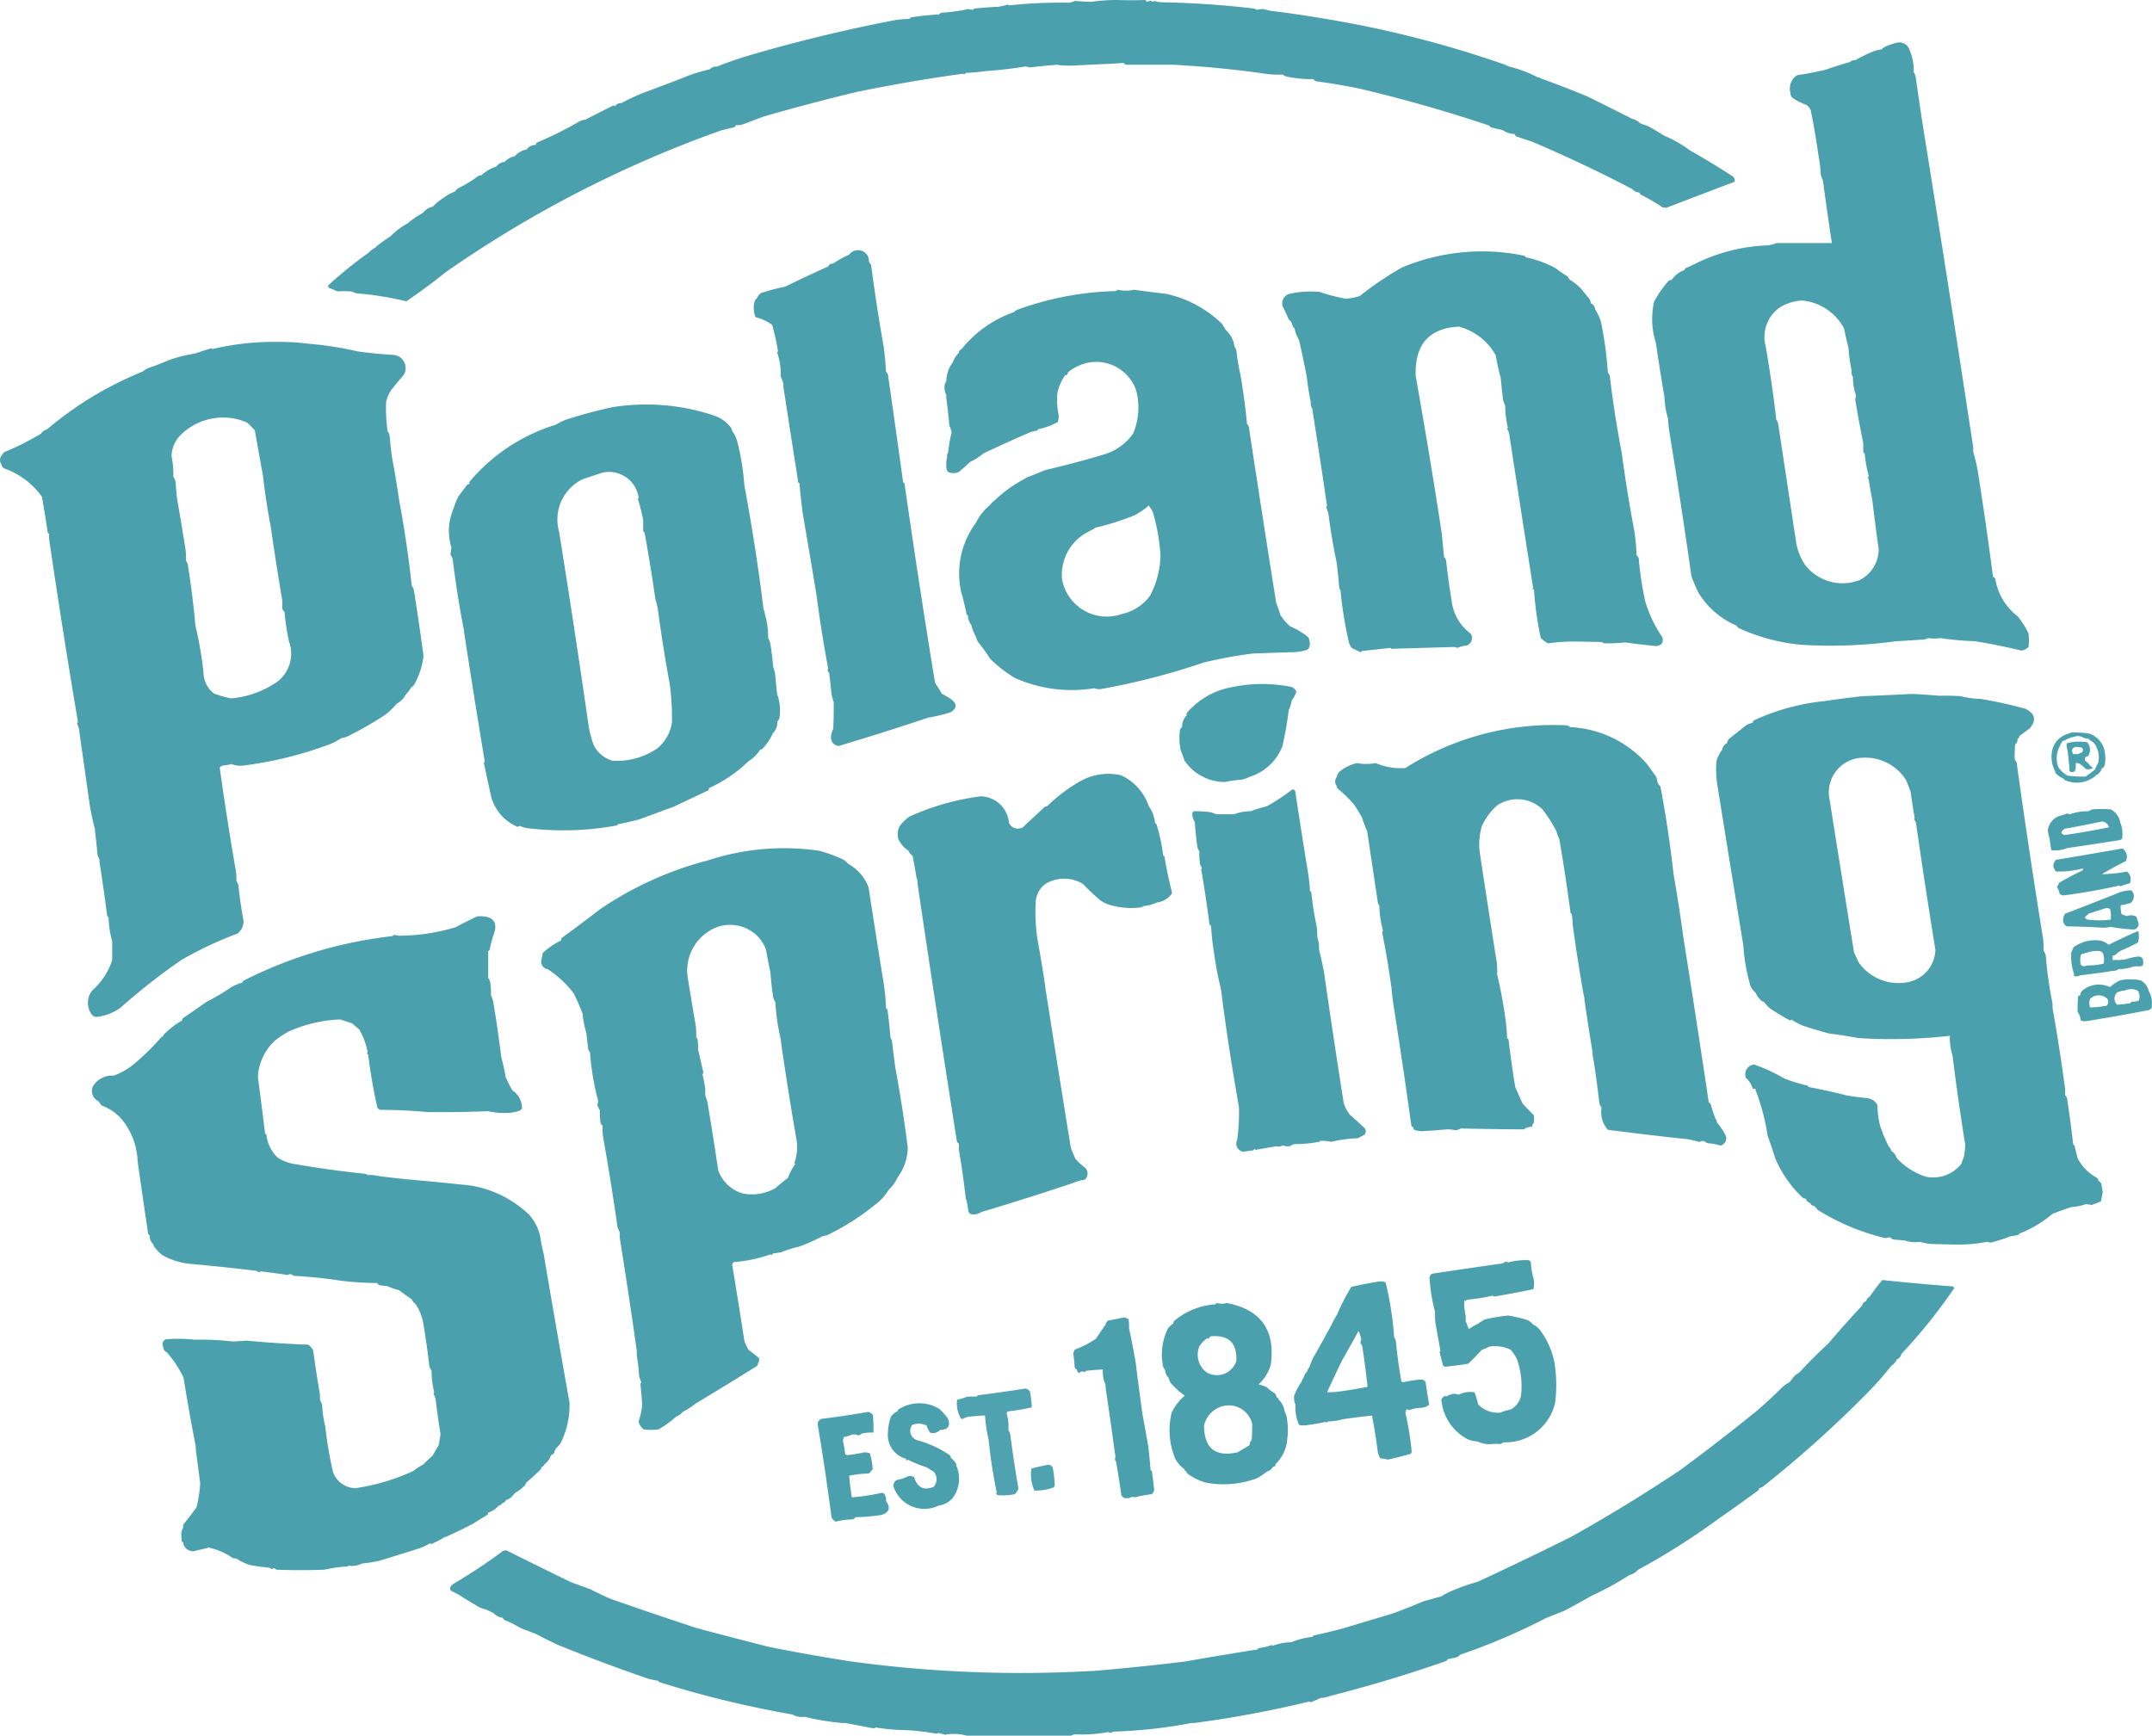 <svg id="Group_138" data-name="Group 138" xmlns="http://www.w3.org/2000/svg" xmlns:xlink="http://www.w3.org/1999/xlink" width="139.51" height="112.544" viewBox="0 0 139.51 112.544">
  <defs>
    <clipPath id="clip-path">
      <rect id="Rectangle_199" data-name="Rectangle 199" width="139.51" height="112.544" fill="#4ba0ad"/>
    </clipPath>
    <clipPath id="clip-path-3">
      <rect id="Rectangle_196" data-name="Rectangle 196" width="1.544" height="1.67" fill="#4ba0ad"/>
    </clipPath>
    <clipPath id="clip-path-4">
      <rect id="Rectangle_197" data-name="Rectangle 197" width="4.86" height="6.931" fill="#4ba0ad"/>
    </clipPath>
  </defs>
  <g id="Group_137" data-name="Group 137" clip-path="url(#clip-path)">
    <g id="Group_136" data-name="Group 136">
      <g id="Group_135" data-name="Group 135" clip-path="url(#clip-path)">
        <path id="Path_83" data-name="Path 83" d="M455.577,11.406q-1.349-.878-2.742-1.663A7.308,7.308,0,0,0,451.2,8.81q-.524-.332-1.079-.642-.257-.081-.5-.175A1.165,1.165,0,0,0,449.1,7.7q-1.425-.723-2.859-1.429-1.532-.638-3.092-1.2a.167.167,0,0,0-.175-.058,7.693,7.693,0,0,0-1.867-.7,2.522,2.522,0,0,0-.408-.175,69.863,69.863,0,0,0-11.844-2.976Q427.268.895,425.647.7q-.239-.062-.5-.117a1.983,1.983,0,0,0-.379.058L424.6.554Q421.588.2,418.529.146a2.239,2.239,0,0,1-.408-.088q-.074.1-.175,0a1.046,1.046,0,0,0-.321.058A.261.261,0,0,0,417.537,0q-.889.032-1.809,0a11.948,11.948,0,0,0-1.692.117q-.515-.008-1.021-.058-.188.064-.379.117A31.34,31.34,0,0,0,408.7.35L408.64.292a4.271,4.271,0,0,1-.613.146q-.789.034-1.575.117l-.088.088-.292-.058a10.617,10.617,0,0,1-1.663.233.277.277,0,0,0-.233.117,17.268,17.268,0,0,0-1.721.175.229.229,0,0,0-.2.117,7,7,0,0,0-.992.088q-4.764.917-9.393,2.275-1.076.319-2.1.729a.585.585,0,0,0-.467.175,11.1,11.1,0,0,0-1.371.408q-1.41.557-2.83,1.079a13.475,13.475,0,0,0-1.517.7.435.435,0,0,0-.408.2.131.131,0,0,1-.088-.058q-.933.46-1.838.933a1.176,1.176,0,0,0-.35.088,23.48,23.48,0,0,1-2.8,1.4.167.167,0,0,0-.058.146.877.877,0,0,0-.467.146.411.411,0,0,0-.117.146,1.443,1.443,0,0,0-.817.467h-.058a1.234,1.234,0,0,0-.583.35.722.722,0,0,0-.525.292,2.9,2.9,0,0,0-.992.583.288.288,0,0,0-.175.029,7.868,7.868,0,0,1-1.342.817.857.857,0,0,0-.175.2,2.456,2.456,0,0,0-.7.379,4.131,4.131,0,0,0-.758.613h-.058a1.225,1.225,0,0,0-.583.408,3.436,3.436,0,0,0-.642.408,1.256,1.256,0,0,0-.292.233,4.96,4.96,0,0,0-1.167.875,7.786,7.786,0,0,0-.817.583.175.175,0,0,0-.117.117,1.554,1.554,0,0,0-.467.35,26.793,26.793,0,0,0-2.6,2.1.117.117,0,0,0,.029.175c.188.074.372.151.554.233a6.777,6.777,0,0,1,.9,0,2.157,2.157,0,0,1,.263.117,21.4,21.4,0,0,1,3.3.525q1.324-.9,2.567-1.9A75.193,75.193,0,0,1,388.6,8.985q.75-.286,1.517-.554l.758-.175a.154.154,0,0,0,.117-.146,1.453,1.453,0,0,0,.408-.029q.706-.262,1.4-.525,2.988-.861,5.951-1.575,3.487-.728,6.972-1.2c.076.046.145.026.2-.058a11.225,11.225,0,0,0,1.284-.117q1.254-.083,2.538-.292a.8.8,0,0,1,.292.058q.874-.1,1.75-.175a5.5,5.5,0,0,0,.992.058l2.421-.117q.464-.024.934-.058a.563.563,0,0,0,.146.117q1.522,0,3.063,0,3.172.171,6.184.613a7.5,7.5,0,0,0,.934.029.617.617,0,0,0,.35.146,7.862,7.862,0,0,0,1.634.146.29.29,0,0,0,.233.146q1.382.188,2.742.467,4.293,1.014,8.4,2.392l.117.117q.375.1.758.175a1.428,1.428,0,0,0,.817.263.166.166,0,0,0,.058.146l1.05.35q3.312,1.408,6.476,3.063a.679.679,0,0,0,.467.233.412.412,0,0,0,.117.146,12.542,12.542,0,0,1,1.4.817l.233.029q2.237-.859,4.434-1.692a.335.335,0,0,0-.175-.379m-1.75-.95h0l0,0,0,0m-.118-.021.029.007-.029-.007m.03.008.032,0-.032,0m-.107-.058.015.015-.015-.015m.023.021.02.013-.02-.013m.025.017.024.011-.024-.011m.091.023h0m.456.232.474.262-.474-.262m-.421-.233h0l-.214-.118.214.118m-.186-.074-.01-.013.01.013" transform="translate(-343.294)" fill="#4ba0ad" fill-rule="evenodd"/>
        <path id="Path_84" data-name="Path 84" d="M1860.239,85.5a5.563,5.563,0,0,0-.7-1.109,3.815,3.815,0,0,1-1.459-2.45.414.414,0,0,0-.146-.117q-.437-3.363-.963-6.709a11.145,11.145,0,0,0-.321-1.4v-.292q-1.56-10.291-3.209-20.508-.261-1.684-.5-3.355a1.119,1.119,0,0,0-.146-.467,3.4,3.4,0,0,0-.35-1.6.7.7,0,0,0-.759-.292,5.721,5.721,0,0,0-.7.233,1.7,1.7,0,0,0-.292.2,3.071,3.071,0,0,0-.408.088,8.208,8.208,0,0,0-1.284.613.415.415,0,0,0-.35.117q-.794.221-1.575.5-.824.189-1.634.321a.513.513,0,0,0-.292.088,1.028,1.028,0,0,0-.35,1.079.512.512,0,0,0,.088.292,3.463,3.463,0,0,0,.963.5,1.09,1.09,0,0,1,.262.321q.3,1.458.5,2.917a8.733,8.733,0,0,1,.146,1.167,1.119,1.119,0,0,0,.146.467q.272,2.038.583,4.084-1.809,0-3.588,0a3.619,3.619,0,0,1-.5.146,11.494,11.494,0,0,0-4.784,1.2,5.45,5.45,0,0,1-.583.263.41.41,0,0,0-.117.146,1.676,1.676,0,0,0-.817.642.256.256,0,0,0-.2.058,7,7,0,0,0-.933,1.342,5.06,5.06,0,0,0,.116,2.684q.252,1.767.554,3.5a5.257,5.257,0,0,0,.233,1.4q.013.352.058.7.791,4.827,1.458,9.539.2.518.438,1.021a5.33,5.33,0,0,0,2.48,2.159.405.405,0,0,0,.233.2,12.343,12.343,0,0,0,4.026,1.05,31.252,31.252,0,0,0,6.068-.233q.934-.052,1.867-.117a1.67,1.67,0,0,0,.233-.087,3,3,0,0,0,.788,0,19.457,19.457,0,0,0,2.246.2q1.508.244,3.034.613a.959.959,0,0,0,.438-.233,3.282,3.282,0,0,0,0-.875m-10.618-11.669a8.093,8.093,0,0,0,.262,1.459.19.19,0,0,0,0,.233q.1.686.234,1.342.183,1.581.408,3.151a2.249,2.249,0,0,1-1.225,2.013,3.072,3.072,0,0,1-3.53-.963,3.708,3.708,0,0,1-.583-1.4l-1.167-7.7a.617.617,0,0,0-.146-.35V71.5q-.276-2.307-.671-4.609a2.332,2.332,0,0,1,1.021-2.6,3.227,3.227,0,0,1,1.313-.379,3.425,3.425,0,0,1,2.742,1.809q.131.64.292,1.284a10.561,10.561,0,0,0,.2,1.459.521.521,0,0,0,.088.408,3.282,3.282,0,0,0,.2,1.2.849.849,0,0,1-.058.233q.235,1.436.525,2.859v.583Z" transform="translate(-1728.732 -44.428)" fill="#4ba0ad" fill-rule="evenodd"/>
        <path id="Path_85" data-name="Path 85" d="M1449.519,304.415a8.215,8.215,0,0,1-1.108-2.334A21.926,21.926,0,0,1,1448,299.4a.365.365,0,0,0-.146-.292,14.472,14.472,0,0,0-.146-1.575q-.479-2.525-.817-5.076-.466-2.41-.758-4.842a.468.468,0,0,0-.146-.35V287.2a24.3,24.3,0,0,0-.438-3.209,3.039,3.039,0,0,0-.379-.817.5.5,0,0,0-.292-.408.467.467,0,0,0-.117-.321l-.5-.613a3.511,3.511,0,0,0-.729-.583l-.175-.233a8.069,8.069,0,0,1-.759-.525,7.151,7.151,0,0,0-1.925-.7.188.188,0,0,0-.175-.117,13.4,13.4,0,0,0-7.876.788,21.689,21.689,0,0,0-2.713,1.838,3.64,3.64,0,0,1-.9.175,10.812,10.812,0,0,1-1.692-.438,6.115,6.115,0,0,0-1.925.117.627.627,0,0,0-.467.846q.2.394.379.817a.411.411,0,0,0,.146.117.094.094,0,0,0,.058.117.517.517,0,0,0,.175.35,2.169,2.169,0,0,0,.292.758q.27,1.19.5,2.392.092.842.263,1.663a.5.5,0,0,0,.088.379q.5,3.158.963,6.33l-.058.058q.079.214.146.438.209,1.634.554,3.267v.058q.087.726.146,1.459a.322.322,0,0,0,.088.175v.058a25.789,25.789,0,0,0,.554,3.384.92.92,0,0,0,.2.321q.285.125.554.263l.088-.088q.924-.1,1.838-.2l.058.058,4-.117a.74.74,0,0,1,.292.058,1.443,1.443,0,0,1,.583-.146.528.528,0,0,0,.262-.788,3.042,3.042,0,0,1-1.225-2.1q-.211-1.249-.35-2.509a.468.468,0,0,0-.146-.35q-.073-.757-.146-1.517-.783-5.125-1.692-10.21-.111-3.062,2.8-3.209a3.853,3.853,0,0,1,2.392,1.867,14.053,14.053,0,0,0,.321,1.459q.063.7.146,1.4a2.913,2.913,0,0,0,.146.408,6.051,6.051,0,0,0,.175,1.429l-.058.058a.836.836,0,0,1,.146.379q.762,4.971,1.546,9.948c-.071.065-.051.094.058.088v.058a21.24,21.24,0,0,0,.438,3.092,2.122,2.122,0,0,0,.467.35,12.011,12.011,0,0,1,1.984-.117l1.488.029a.549.549,0,0,1,.146.087,13.416,13.416,0,0,0,1.4-.058q.985.138,1.984.233.548-.044.408-.583m-20.807-4.074a1.967,1.967,0,0,0,.045.223,1.94,1.94,0,0,1-.045-.223m.074.32a.171.171,0,0,1,.041.062.173.173,0,0,0-.041-.062m-.005-.017a1.7,1.7,0,0,0,.1-.412,1.7,1.7,0,0,1-.1.412" transform="translate(-1341.758 -263.108)" fill="#4ba0ad" fill-rule="evenodd"/>
        <path id="Path_86" data-name="Path 86" d="M1073.073,344.521a4.945,4.945,0,0,0-1.167-.7,3.133,3.133,0,0,1-.642-.758,5.847,5.847,0,0,0-.262-.759q-.895-5.633-1.751-11.26a.467.467,0,0,0-.146-.35v-.058q-.157-1.613-.437-3.209a11.563,11.563,0,0,1-.234-1.4.613.613,0,0,0-.146-.35,1.4,1.4,0,0,0-.146-.525,2.163,2.163,0,0,0-.438-.583,2.538,2.538,0,0,0-.263-.408,7.479,7.479,0,0,0-3.588-1.9q-1.052-.118-2.071-.263a2.392,2.392,0,0,1-1.05,0,.549.549,0,0,1-.146.088,19.861,19.861,0,0,0-6.243,1.167.82.82,0,0,0-.35.2,7.522,7.522,0,0,0-3.384,2.392.277.277,0,0,0-.175.233,1.843,1.843,0,0,0-.408.642,2.1,2.1,0,0,0-.409,1.225.517.517,0,0,0-.117.379,1.043,1.043,0,0,0,.117.5V329q.114.9.2,1.809a3.2,3.2,0,0,1,.146.408,12.6,12.6,0,0,0-.233,1.342.4.4,0,0,0-.058.292,1.944,1.944,0,0,0-.029.817.54.54,0,0,0,.087.146.867.867,0,0,0,.7,0q.39-.334.758-.671a2.957,2.957,0,0,0,.817-.525q1.543-.728,3.092-1.4.2-.049.408-.088a.131.131,0,0,0,.058-.088,4.364,4.364,0,0,0,1.283-.467,1.584,1.584,0,0,0,.058-.438,4.735,4.735,0,0,1-.087-1.429,3.117,3.117,0,0,1,.5-1.167.155.155,0,0,0,.175-.175,2.781,2.781,0,0,1,.7-.438,2.738,2.738,0,0,1,3.734,1.6,4.359,4.359,0,0,1-.2,2.8,3.573,3.573,0,0,1-1.955,1.371q-1.852.549-3.734.992l-1.167.467q-.5.275-.992.583a9.283,9.283,0,0,0-1.109.9,1.038,1.038,0,0,0-.292.292,3.39,3.39,0,0,0-.934,1.167,5.508,5.508,0,0,0-.963,4.492q.208.714.35,1.459a.13.13,0,0,0,.087.058,1.076,1.076,0,0,0,.233.642v.058a3.333,3.333,0,0,0,.234.583l.058.117a1.375,1.375,0,0,0,.146.35,9.978,9.978,0,0,1,.759,1.05,8.352,8.352,0,0,0,1.6,1.254,9.029,9.029,0,0,0,5.163.671.853.853,0,0,0,.409.058,45.582,45.582,0,0,0,6.68-1.721,29.471,29.471,0,0,1,3.151-.583q1.254-.049,2.509-.087a3.608,3.608,0,0,0,.933-.117.324.324,0,0,0,.263-.233.885.885,0,0,0-.088-.642m-14.411-6.739a5.1,5.1,0,0,0,.642-.35,16.467,16.467,0,0,0,2.567-.817,5.222,5.222,0,0,0,.875-.613,4.328,4.328,0,0,1,.262.408,13.127,13.127,0,0,1,.5,2.8,5.834,5.834,0,0,1-.671,2.625,3.044,3.044,0,0,1-1.838,1.2,2.942,2.942,0,0,1-3.88-2.3,3.145,3.145,0,0,1,1.546-2.946" transform="translate(-988.269 -303.213)" fill="#4ba0ad" fill-rule="evenodd"/>
        <path id="Path_87" data-name="Path 87" d="M850.384,307.148a5.944,5.944,0,0,0-.642-.379,7.827,7.827,0,0,0-.438-.7q-1.059-6.47-1.984-12.952a.131.131,0,0,0-.087-.058q-.468-3.419-.963-6.826a.468.468,0,0,0-.146-.35q-.044-.79-.146-1.575-.466-2.649-.817-5.309a.7.7,0,0,0-.146-.233.71.71,0,0,0-.088-.408.72.72,0,0,0-1.2-.058,6.906,6.906,0,0,0-1.05.583.26.26,0,0,0-.292.175q-1.409.631-2.8,1.313-.735.153-1.459.379a.525.525,0,0,0-.35.35.537.537,0,0,0-.2.35,1.636,1.636,0,0,0,.088.9,3.208,3.208,0,0,1,1.079.5,14.332,14.332,0,0,1,.379,1.721l-.058.058a4.4,4.4,0,0,1,.233,1.575,2.212,2.212,0,0,1,.175.5v.175q.481,3.112.963,6.184a.13.13,0,0,0,.087.058v.117q.081.905.2,1.809.455,2.664.9,5.338.309,2.378.758,4.784l-.058.058a1.129,1.129,0,0,0,.117.2q.09.668.146,1.342a3.933,3.933,0,0,0,.146.525q.015.876-.029,1.75a1.4,1.4,0,0,0-.146.525.55.55,0,0,0,.5.583q2.945-.878,5.805-1.838a9.636,9.636,0,0,0,1.459-.35q.593-.385.058-.817" transform="translate(-788.685 -261.786)" fill="#4ba0ad" fill-rule="evenodd"/>
        <path id="Path_88" data-name="Path 88" d="M1317.829,760.33a9.538,9.538,0,0,0-3.851,0,5.008,5.008,0,0,0-2.946,1.663.287.287,0,0,0-.029.175,1.032,1.032,0,0,0-.292.759.289.289,0,0,0-.146.233,3.866,3.866,0,0,0,.058,1.284,6.339,6.339,0,0,1,.233.642,3.163,3.163,0,0,0,2.655,1.4,6.9,6.9,0,0,1,1.05-.146,2.41,2.41,0,0,0,.554-.2,3.316,3.316,0,0,0,2.1-1.984q.261-1.157.408-2.334a2.47,2.47,0,0,0,.2-.642,1.582,1.582,0,0,0,.292-.554.537.537,0,0,0-.292-.292" transform="translate(-1234.076 -715.785)" fill="#4ba0ad" fill-rule="evenodd"/>
        <path id="Path_89" data-name="Path 89" d="M2283,815.152a1.513,1.513,0,0,0-1.05-1.109,8.234,8.234,0,0,0-1.108-.058l-.292.117a1.422,1.422,0,0,0-.933.992,1.976,1.976,0,0,0,.175,1.4.228.228,0,0,0,.116.2.946.946,0,0,0,.408.263.426.426,0,0,0,.263.175,1.825,1.825,0,0,0,1.6-.175.609.609,0,0,0,.292-.233h.059a.811.811,0,0,0,.292-.408.332.332,0,0,0,.2-.292,2.222,2.222,0,0,0-.03-.875m-1.225,1.692a6.586,6.586,0,0,1-1.167-.058,1.89,1.89,0,0,1-.584-.525,1.619,1.619,0,0,1,.058-1.342q.085-.173.175-.35a.335.335,0,0,1,.175-.058,1.3,1.3,0,0,1,.583-.233.645.645,0,0,1,.525,0,1.055,1.055,0,0,0,.408.117.175.175,0,0,1,.117.117.643.643,0,0,1,.35.292,2.585,2.585,0,0,1,.175.408,1.607,1.607,0,0,1,0,.759,2.738,2.738,0,0,0-.2.408,6.535,6.535,0,0,1-.612.467" transform="translate(-2146.565 -766.494)" fill="#4ba0ad" fill-rule="evenodd"/>
        <path id="Path_90" data-name="Path 90" d="M2297.935,825.729a1.5,1.5,0,0,0-.35-.35.4.4,0,0,1,.058-.233.229.229,0,0,0,.2-.117.776.776,0,0,0-.088-.817,3.036,3.036,0,0,0-1.342.058.974.974,0,0,0,.058.467q.059.554.117,1.109v.233a.292.292,0,0,0,.35,0,1.207,1.207,0,0,0,.058-.525.418.418,0,0,1,.351.117,1.84,1.84,0,0,1,.292.263.542.542,0,0,0,.466-.058.6.6,0,0,0-.175-.146m-.525-1.167a.217.217,0,0,1,0,.292.8.8,0,0,0-.233.117h-.351q-.209-.477.321-.467c.09.016.177.035.263.058" transform="translate(-2162.431 -776.079)" fill="#4ba0ad" fill-rule="evenodd"/>
        <path id="Path_91" data-name="Path 91" d="M520.009,468.363q-.071-.727-.146-1.458l-.117-.35a14.532,14.532,0,0,0-.175-1.459,1.065,1.065,0,0,0-.146-.408,5.481,5.481,0,0,0-.233-1.634.167.167,0,0,0-.058-.175q-.5-4.074-1.254-8.11a15.852,15.852,0,0,0-.467-2.859,1.913,1.913,0,0,0-.321-.642.6.6,0,0,0-.087-.233,2.36,2.36,0,0,0-1.138-.788,13.85,13.85,0,0,0-6.534-.525q-1.51.326-3.034.817a4.265,4.265,0,0,0-.642.321,11.818,11.818,0,0,0-5.572,3.676.289.289,0,0,0-.029.175.229.229,0,0,0-.2.117l-.525.7a6.657,6.657,0,0,0-.321.817,3.64,3.64,0,0,0-.117,2.48,4.332,4.332,0,0,0-.058.467.842.842,0,0,1,.146.321q.285,2.336.729,4.609v.058q.636,4.155,1.342,8.4a.213.213,0,0,1-.058.088q.237,1.152.5,2.3a2.982,2.982,0,0,0,1.692,1.867.369.369,0,0,1,.175-.058,1.444,1.444,0,0,0,.5.146,19.172,19.172,0,0,0,5.718-.175.193.193,0,0,0,.117-.088q.7-.132,1.4-.321l2.217-.817,2.217-1.05a.166.166,0,0,0,.058-.146,9.236,9.236,0,0,0,2.567-1.75,2.352,2.352,0,0,0,.758-.758.142.142,0,0,0,.117-.029,3.319,3.319,0,0,0,.7-1.021,1.059,1.059,0,0,0,.262-.467.762.762,0,0,0,.029-.292.559.559,0,0,0,.146-.292,3.071,3.071,0,0,0-.146-1.459m-7.76,3.471a4.626,4.626,0,0,1-2.917.817,1.933,1.933,0,0,1-1.254-1.079,7.759,7.759,0,0,1-.292-1.109q-.91-6.33-1.925-12.66a2.9,2.9,0,0,1,1.546-3.413l1.225-.408a1.944,1.944,0,0,1,2.392,1.634l-.058.058a10.889,10.889,0,0,1,.35,1.4q-.006.355,0,.7l.087.088q.392,2.145.7,4.317a4.57,4.57,0,0,1,.2.934q.311,2.29.729,4.551a16.6,16.6,0,0,1,.146,2.509,2.725,2.725,0,0,1-.933,1.663" transform="translate(-469.628 -423.322)" fill="#4ba0ad" fill-rule="evenodd"/>
        <path id="Path_92" data-name="Path 92" d="M2280.191,899.815v-.058a1.21,1.21,0,0,0-.583-.729,6.426,6.426,0,0,0-1.226,0l-.233.117a3.287,3.287,0,0,0-1.2.2l-.175-.058q-.3.114-.613.2a1.171,1.171,0,0,0-.642.875,2.448,2.448,0,0,0,.117.554,6.444,6.444,0,0,0,.116.758,2.3,2.3,0,0,0,1.05-.146q1.722-.246,3.442-.525l.087-.087a1.97,1.97,0,0,0-.145-1.109m-1.167,0a.529.529,0,0,1,.467.379q-1.421.29-2.859.5a.294.294,0,0,1-.233-.146.465.465,0,0,1,.233-.263q1.212-.213,2.392-.467" transform="translate(-2142.761 -846.547)" fill="#4ba0ad" fill-rule="evenodd"/>
        <path id="Path_93" data-name="Path 93" d="M2286.307,944.488a9.574,9.574,0,0,1-1.634.175q.752-.456,1.546-.846a.606.606,0,0,0-.087-.7.188.188,0,0,0-.175-.117q-2.129.38-4.259.729a.647.647,0,0,0-.175.408.885.885,0,0,0,.175.35,6.093,6.093,0,0,0,1.75-.2.166.166,0,0,1-.058.146q-.765.36-1.487.788a1.8,1.8,0,0,1-.146.262,1.339,1.339,0,0,1,.175.438.332.332,0,0,0,.262.117q1.834-.237,3.617-.642l.058.058a4.176,4.176,0,0,1,.613-.2.643.643,0,0,0-.175-.758" transform="translate(-2148.411 -887.982)" fill="#4ba0ad" fill-rule="evenodd"/>
        <path id="Path_94" data-name="Path 94" d="M2306.044,1036.75a.331.331,0,0,0-.262-.117,3.345,3.345,0,0,0-.788.175c.215-.013.429-.033.642-.058-.213.025-.427.045-.642.058-.174.027-.349.047-.525.059a1.33,1.33,0,0,0-.351,0v-.292a.444.444,0,0,0,.351-.234.094.094,0,0,0,.116-.058q.6-.252,1.167-.554a1.171,1.171,0,0,0,.058-.5v-.117a.111.111,0,0,0-.087-.117q-.945.414-1.867.875a1.222,1.222,0,0,0-.5-.263,2.361,2.361,0,0,0-1.75.408.536.536,0,0,0-.117.262.169.169,0,0,0-.058.175,3.328,3.328,0,0,0,.176,1.283v.175a.748.748,0,0,0,.408-.058l.933-.117q.6-.071,1.167-.175a.651.651,0,0,0,.409-.117h.234a3.633,3.633,0,0,0,.758-.175h.233a.53.53,0,0,0,.321-.058.659.659,0,0,0-.029-.467m-.673.447c.011-.007.016-.014.014-.021s0,.014-.014.021m-2.944.02a.269.269,0,0,1-.379-.058,1.468,1.468,0,0,1,0-.584.191.191,0,0,1,.2-.117.333.333,0,0,1,.175-.058,2.04,2.04,0,0,1,.817-.117.392.392,0,0,1,.233.117,1.09,1.09,0,0,1,.058.7,4.206,4.206,0,0,1-1.108.117m1.816-.255q-.135.029-.166-.068.031.1.166.068m.247-1.135a.675.675,0,0,1,.131,0,.675.675,0,0,0-.131,0m-2.53.107q-.1.14-.2.286.095-.146.2-.286m.758,1.721a.311.311,0,0,0,.119-.051.311.311,0,0,1-.119.051m1.785-.3a.182.182,0,0,0,.052-.028.182.182,0,0,1-.052.028" transform="translate(-2167.157 -974.615)" fill="#4ba0ad" fill-rule="evenodd"/>
        <path id="Path_95" data-name="Path 95" d="M26.839,396.135a.615.615,0,0,0-.146-.35q-.3-2.788-.817-5.543-.2-1.415-.467-2.8-.087-.668-.146-1.342a.615.615,0,0,0-.146-.35v-.058a10.9,10.9,0,0,1-.088-1.809,2.221,2.221,0,0,1,.35-.817l.817-.992a.864.864,0,0,0-.613-1.254q-1.2-.068-2.392-.233a22.562,22.562,0,0,0-3.209-.5,14.82,14.82,0,0,0-1.955-.117,17.212,17.212,0,0,0-4.259.467l-.058-.058q-.551.17-1.079.35a8.258,8.258,0,0,0-1.867.5q-.6.255-1.225.467a1.686,1.686,0,0,0-.292.2,22.746,22.746,0,0,0-6.184,3.734.811.811,0,0,0-.408.292,17.157,17.157,0,0,1-2.392,1.2l-.2.263a.5.5,0,0,0,.029.525.4.4,0,0,0,.175.263,5.038,5.038,0,0,1,2.45,1.838q.206,1.14.379,2.334a.132.132,0,0,0,.088.058v.35q.868,5.922,1.867,11.844a.132.132,0,0,1-.058.088q.053.17.117.321l.729,5.134q.138.74.321,1.459v.117q.087.668.146,1.342a.863.863,0,0,0,.146.467v.175q.274,1.744.5,3.5a.131.131,0,0,0,.088.058,6.124,6.124,0,0,0,.233,1.575v1.225a4.528,4.528,0,0,1-1.313,1.984,1.3,1.3,0,0,0-.029,1.517.4.4,0,0,0,.379.175,3.34,3.34,0,0,0,1.488-.583,41.922,41.922,0,0,1,3.938-3.092,24.236,24.236,0,0,1,3.646-1.721,1.006,1.006,0,0,0,.408-.817q-.2-1.084-.321-2.188a.726.726,0,0,0-.146-.408,3.555,3.555,0,0,0-.029-.642q-.587-3.367-1.05-6.709a.411.411,0,0,1,.263-.146,2.476,2.476,0,0,0,.5-.087,1.549,1.549,0,0,0,.846.087,24.622,24.622,0,0,0,5.6-1.4,5.175,5.175,0,0,0,.7-.379,1.176,1.176,0,0,0,.35-.087,23.143,23.143,0,0,0,2.45-1.4,4.507,4.507,0,0,0,.758-.729,1.405,1.405,0,0,0,.583-.583,2.047,2.047,0,0,0,.35-.467.862.862,0,0,0,.2-.175,5.031,5.031,0,0,0,.613-1.867q-.283-2.112-.613-4.2m-8.956,5.922a6.189,6.189,0,0,1-2.917,1.021,7.252,7.252,0,0,1-1.109-.321,1.742,1.742,0,0,1-.671-1.371,24.191,24.191,0,0,0-.525-3.034q-.168-1.912-.467-3.792a.725.725,0,0,0-.146-.408v-.058a4.222,4.222,0,0,0-.029-.7q-.266-1.669-.554-3.326-.049-.495-.088-.992a.616.616,0,0,0-.146-.35,6.173,6.173,0,0,0-.117-1.371,2,2,0,0,1,.642-1.4,3.889,3.889,0,0,1,4.259-.758q.26.239.5.5.252,1.438.525,2.917.188,1.667.5,3.3.347,2.385.758,4.842v.525a1.183,1.183,0,0,0,.146.2,14.24,14.24,0,0,0,.292,1.925,2.294,2.294,0,0,1-.846,2.655M5.21,405.031l.047.209Zm.1.447-.042-.185.042.185m.056.251-.033-.146.033.146" transform="translate(0 -357.803)" fill="#4ba0ad" fill-rule="evenodd"/>
        <path id="Path_96" data-name="Path 96" d="M2313.117,1089.048a1.011,1.011,0,0,0-.525-.671,3.272,3.272,0,0,0-1.342,0,2.756,2.756,0,0,0-.642.438,1.659,1.659,0,0,0-1.692.146.484.484,0,0,0-.233.379.153.153,0,0,0-.146.117q-.035.5-.029.963a.965.965,0,0,1,.2.554.844.844,0,0,0,.292.058q2.045-.324,4.113-.729l.175-.087a1.618,1.618,0,0,0-.175-1.167m-.642.642a.968.968,0,0,1-.467.058.154.154,0,0,1-.146.117,6.115,6.115,0,0,1-.787.087.537.537,0,0,1,0-.788.323.323,0,0,1,.175-.058.406.406,0,0,1,.233-.058h.059a.943.943,0,0,1,.875,0,.685.685,0,0,1,.058.642m-3.15.437a.755.755,0,0,1,0-.554.8.8,0,0,1,1.05-.058.259.259,0,0,1,.116.263.357.357,0,0,1-.058.2.167.167,0,0,1-.175.058,4.583,4.583,0,0,1-.933.088m.759-1.313a4.952,4.952,0,0,0,.641.35,4.952,4.952,0,0,1-.641-.35m-.544,1.926c-.084,0-.167.01-.25.02.083-.01.166-.016.25-.02m3.446-.647a1,1,0,0,0-.35.087,1,1,0,0,1,.35-.087m-.889-1.63q-.506.094-1.021.175.514-.082,1.021-.175m-3.218,2.445a3.705,3.705,0,0,0,.788-.131,3.705,3.705,0,0,1-.788.131m1.206-.169q1.36-.194,2.684-.467-1.322.273-2.684.467" transform="translate(-2173.822 -1024.812)" fill="#4ba0ad" fill-rule="evenodd"/>
        <path id="Path_97" data-name="Path 97" d="M1508.812,832.337a4.854,4.854,0,0,0-.554-.817.168.168,0,0,0-.058-.175,9.579,9.579,0,0,1-.321-.934.249.249,0,0,0-.146-.175v-.058q-.789-5.312-1.634-10.618-.283-2.089-.642-4.142-.316-2.845-.846-5.659a.738.738,0,0,1-.2-.292,1.187,1.187,0,0,0-.087-.35l-.583-.817a7.111,7.111,0,0,0-4.988-2.392.4.4,0,0,0-.292-.117,17.9,17.9,0,0,0-10.385,2.771,4.119,4.119,0,0,1-1.926-.321,3.24,3.24,0,0,1-1.225,0,2.923,2.923,0,0,0-1.05.5.565.565,0,0,0-.233.379.5.5,0,0,0,0,.642.143.143,0,0,0,.029.117,9.2,9.2,0,0,1,1.079,1.05q.263.4.5.817.161.473.35.933.35,2.332.7,4.668a.193.193,0,0,0,.088.117,6.592,6.592,0,0,0,.233,1.634.13.13,0,0,1-.058.088q.364,1.812.613,3.646.069.782.2,1.546.568,3.638,1.079,7.322a.249.249,0,0,0,.146.175.165.165,0,0,0,.058.146,1.5,1.5,0,0,0,.5.088q.794-.045,1.575-.117a2.144,2.144,0,0,1,.583.058.931.931,0,0,0,.35-.117q2.234.05,4.084.058a1.025,1.025,0,0,1,.554-.175.256.256,0,0,1,.087-.233,1.191,1.191,0,0,0,0-.525q-.389-.375-.729-.758-.234-.533-.467-1.05-.248-1.533-.437-3.092a.13.13,0,0,0-.088-.058,12.12,12.12,0,0,0-.146-1.517q-.188-1.336-.5-2.625a5.7,5.7,0,0,0-.029-.817q-.571-3.582-1.109-7.176a4.221,4.221,0,0,1,.146-1.634,3.849,3.849,0,0,1,.992-1.342,2.341,2.341,0,0,1,2.917.233,8.685,8.685,0,0,1,.934,1.458,1.665,1.665,0,0,0,.175.467q.41,2.383.729,4.784a.194.194,0,0,0,.087.117c.031.232.05.466.059.7q.309,2.271.7,4.492a1.137,1.137,0,0,1,.058.35q.243,1.707.525,3.384a1.445,1.445,0,0,0,.058.467q.218,1.4.379,2.8a.487.487,0,0,0,.146.321,1.774,1.774,0,0,0,.408,1.459q2.341.3,4.668.554a5.307,5.307,0,0,1,1.255.233.528.528,0,0,1,.321-.058.557.557,0,0,0,.292.146,2.942,2.942,0,0,1,.758.146.478.478,0,0,0,.321-.7m-11.641-26.295c.11,0,.221,0,.333,0-.112,0-.223,0-.333,0m-.716-.016h0q.338.017.692.017-.354,0-.692-.017m.037-.013.016-.013-.016.013m-.037.013a.09.09,0,0,0,.028-.008.09.09,0,0,1-.028.008m.059-.032a.1.1,0,0,0,.017-.028.1.1,0,0,1-.017.028" transform="translate(-1396.967 -758.766)" fill="#4ba0ad" fill-rule="evenodd"/>
        <path id="Path_98" data-name="Path 98" d="M1335.664,899.228q-.432-.416-.9-.817a2.463,2.463,0,0,1-.409-.758q-.67-4.253-1.283-8.518-.142-.744-.321-1.459a2.037,2.037,0,0,0-.117-.817,3.527,3.527,0,0,0-.029-.642,21.709,21.709,0,0,1-.35-2.217.194.194,0,0,0-.087-.117q-.032-.557-.117-1.109-.439-2.688-.846-5.368a.157.157,0,0,0-.2-.087,12.731,12.731,0,0,1-1.634,1.079,10.522,10.522,0,0,0-1.05.321,3.137,3.137,0,0,0-1.079.2h-1.167a1.5,1.5,0,0,0-.437-.146q-.5-.053-.992-.058a.257.257,0,0,0-.117.233,1.491,1.491,0,0,0,.175.5q.044.732.146,1.459a.725.725,0,0,0,.146.408,4.2,4.2,0,0,0,.029.7.573.573,0,0,0,.146.379.211.211,0,0,0-.058.088q.3,1.73.525,3.471a.228.228,0,0,0,.117.2,16.407,16.407,0,0,0,.2,1.809,21.686,21.686,0,0,0,.438,2.275q.486,3.835,1.167,7.643a12.4,12.4,0,0,1-.117,2.159.53.53,0,0,0,.408.758q.294-.048.642-.088c.044-.087.093-.1.146-.029q.665-.126,1.342-.233a.507.507,0,0,0,.408-.058,1.331,1.331,0,0,0,.467.058.6.6,0,0,1,.379-.146,8.181,8.181,0,0,0,1.517-.146.052.052,0,0,0,.058-.058,2.518,2.518,0,0,1,.729.058,9.151,9.151,0,0,1,1.721-.233,4.565,4.565,0,0,0,.438-.233.325.325,0,0,0-.029-.467" transform="translate(-1247.243 -826.123)" fill="#4ba0ad" fill-rule="evenodd"/>
        <path id="Path_99" data-name="Path 99" d="M1014.851,865.365a.129.129,0,0,0-.088-.058,11.369,11.369,0,0,0-.438-2.042.13.13,0,0,0-.088-.058,2.243,2.243,0,0,0-.408-1.109,3.414,3.414,0,0,0-1.809-2.013,3.728,3.728,0,0,0-2.567.35,10.4,10.4,0,0,0-2.217,1.663.325.325,0,0,0-.175.058q-.608.568-1.225,1.138a.619.619,0,0,1-1.079-.146,1.868,1.868,0,0,0-1.838-1.692,16.083,16.083,0,0,0-4.609,1.313,2.755,2.755,0,0,0-.671.671,1.4,1.4,0,0,0-.058.759,1.807,1.807,0,0,0,.671.788.652.652,0,0,0,.263.321q.143.739.262,1.458a.707.707,0,0,1,.058.35q1.225,8.294,2.538,16.628a.29.29,0,0,0,.146.233v.408q.261,1.539.437,3.092a5.338,5.338,0,0,1,.175.875.274.274,0,0,0,.2.2.883.883,0,0,0,.642-.146q2.915-.867,5.893-1.867a3.482,3.482,0,0,1,.817-.233.534.534,0,0,0,.029-.759,4.567,4.567,0,0,1-.642-.583q-.148-.354-.292-.7-.819-5.029-1.6-10.035a3.006,3.006,0,0,1-.058-.408q-.22-1.522-.5-3.034a11.715,11.715,0,0,1-.117-2.567,1.562,1.562,0,0,1,.613-1.079,2.331,2.331,0,0,1,2.45,0,13.98,13.98,0,0,0,1.109,1.05,2.442,2.442,0,0,0,.583.292,4.956,4.956,0,0,0,2.042.175.32.32,0,0,0,.175-.088,2.474,2.474,0,0,0,.875-.233,1.363,1.363,0,0,0,.992-.613q-.3-1.16-.5-2.363" transform="translate(-939.353 -809.823)" fill="#4ba0ad" fill-rule="evenodd"/>
        <path id="Path_100" data-name="Path 100" d="M1931.692,802.8a.405.405,0,0,0-.2-.233.23.23,0,0,0-.117-.2,2.932,2.932,0,0,1-1.225-1.254q-.11-.405-.2-.817a.13.13,0,0,0-.088-.058q-.161-1.433-.379-2.859a.442.442,0,0,0-.146-.35v-.408q-.352-2.641-.817-5.251v-.292a26.076,26.076,0,0,1-.437-3.092,1.257,1.257,0,0,0-.146-.35,4.9,4.9,0,0,0-.029-.758q-.909-5.629-1.692-11.26a.467.467,0,0,0-.146-.35,8.38,8.38,0,0,1,.029-.992.342.342,0,0,0,.146-.35.159.159,0,0,0,.117-.175q.338-.259.7-.525.631-.781-.292-1.254a29.238,29.238,0,0,0-2.917-.642,5.454,5.454,0,0,1-1.283-.175q-.7-.044-1.4-.029-.86-.073-1.75-.117-1.6.082-3.209.146-1.247.134-2.48.321a14.08,14.08,0,0,0-4.58,1.254.167.167,0,0,0-.058.146,1.861,1.861,0,0,0-.408.146l-1.138.9a1.114,1.114,0,0,0-.146.292.534.534,0,0,0-.292.408,2.112,2.112,0,0,0-.379.758,6.749,6.749,0,0,0,.058,1.517q.839,5.219,1.692,10.443a11.448,11.448,0,0,0,.467,2.625,1.171,1.171,0,0,0,.321.408,1.279,1.279,0,0,0,.321.467.228.228,0,0,0,.2.117,4.272,4.272,0,0,0,.408.438q.642.427,1.313.788a.131.131,0,0,1,.087-.058,6.008,6.008,0,0,0,.7.379q.866.29,1.75.525.947.112,1.867.292a33.853,33.853,0,0,0,5.951-.146,3.691,3.691,0,0,0,.175,1.284q.354,2.867.817,5.747a5.076,5.076,0,0,1-.088.846,1.851,1.851,0,0,0-.146.408,2.331,2.331,0,0,1-2.334.846,4.491,4.491,0,0,1-1.867-1.2.83.83,0,0,0-.35-.467.713.713,0,0,0-.175-.292,10.217,10.217,0,0,1-.554-1.342,5.778,5.778,0,0,1-.175-1.342.863.863,0,0,0-.613-.438q-.673-.074-1.342-.175-1.244-.319-2.509-.554a.128.128,0,0,0-.058-.087,11.834,11.834,0,0,1-1.517-.467,10.766,10.766,0,0,0-1.342-.671q-.3-.123-.613-.233a.631.631,0,0,0-.525.875,1.352,1.352,0,0,1,.437.7h.175v.058a13.993,13.993,0,0,1,.788,2.975q.274.76.5,1.488a7.507,7.507,0,0,0,1.809,2.567.288.288,0,0,0,.175.029.375.375,0,0,0,.292.292.223.223,0,0,0,.234.175,1.56,1.56,0,0,1,.234.263,14.836,14.836,0,0,0,4.4,1.838,1.226,1.226,0,0,1,.321-.058.289.289,0,0,0,.233.146l.7.058a1.935,1.935,0,0,0,.963.087,3.543,3.543,0,0,0,.846.146l1.313.029a9.779,9.779,0,0,0,2.217-.175.89.89,0,0,1,.2.058,9.632,9.632,0,0,0,1.284-.408l.525-.088a.132.132,0,0,0,.058-.088,7.427,7.427,0,0,0,2.159-1.283q.6-.243,1.225-.438a3.865,3.865,0,0,0,.963-.2q.193.036.379.058l.583-.233q.047-.293.117-.583-.056-.26-.088-.525m-16.044-15.053q-.792-4.92-1.575-9.86a2.248,2.248,0,0,1,2.129-2.742,3.117,3.117,0,0,1,2.83,1.459q.158.371.292.758.121.867.263,1.721l-.058.058a.41.41,0,0,1,.146.263q.585,4.084,1.254,8.2a2.208,2.208,0,0,1-1.575,2.042,3.145,3.145,0,0,1-3.413-1.254l-.292-.642" transform="translate(-1795.459 -726.017)" fill="#4ba0ad" fill-rule="evenodd"/>
        <path id="Path_101" data-name="Path 101" d="M624.424,956.831q-.128-.93-.233-1.867a.194.194,0,0,0-.088-.117q-.074-.935-.2-1.867a.129.129,0,0,0-.087-.058q-.034-.79-.146-1.575-.51-3.152-.992-6.3a2.961,2.961,0,0,0-1.313-1.517,2.073,2.073,0,0,0-.292-.263,9.875,9.875,0,0,0-1.575-.583,15.716,15.716,0,0,0-7.205.613,22.465,22.465,0,0,0-7.031,3.18q-1.213.935-2.45,1.838a.179.179,0,0,0-.058.175,4.885,4.885,0,0,0-1.2.817c-.023.157-.052.312-.088.467a.488.488,0,0,0,.409.583,6.534,6.534,0,0,1,1.692,1.575,14.62,14.62,0,0,1,.583,1.342v.117a6.977,6.977,0,0,0,.234,1.108q.051.5.117.992a.277.277,0,0,0,.117.233,16.67,16.67,0,0,0,.525,3.151v.117c-.016.042-.036.09-.058.146a3.964,3.964,0,0,0,.175.379,4.182,4.182,0,0,0,.029.7.367.367,0,0,0,.146.292v.058a3.525,3.525,0,0,0,.029.642q.518,2.906.933,5.834a1.255,1.255,0,0,0,.146.35v.35q.592,3.682,1.109,7.351v.292a10.743,10.743,0,0,1,.146,1.284,2.042,2.042,0,0,0,.146.467.13.13,0,0,1-.058.088q.069.68.117,1.371a4.239,4.239,0,0,1-.233,1.079.81.81,0,0,0,.35.525,3.732,3.732,0,0,0,.933,0,6.593,6.593,0,0,0,1.167-.846.81.81,0,0,0,.408-.292,4.46,4.46,0,0,0,.817-.525q2.013-1.215,4-2.451a.593.593,0,0,0,.087-.233.276.276,0,0,0,.029-.292q-.326-.273-.671-.525a3.918,3.918,0,0,1-.263-.583q-.382-2.459-.788-4.93a.251.251,0,0,1,.117-.175,9.275,9.275,0,0,0,2.363-.5c.068.063.116.043.146-.058q.292-.034.583-.088a6.113,6.113,0,0,1,1.109-.35,11.6,11.6,0,0,0,1.517-.671l.35-.088a16.15,16.15,0,0,0,3.384-2.217,3.484,3.484,0,0,0,.584-.729,2.4,2.4,0,0,0,.583-.817,3.222,3.222,0,0,0,.642-1.925q-.321-2.558-.788-5.076m-11.494,6.593q-.329-2.219-.7-4.434c-.045-.164-.095-.32-.146-.467v-.408q-.065-.471-.175-.933l.058-.117q-.175-.762-.35-1.517a3.53,3.53,0,0,0-.029-.642.193.193,0,0,0-.088-.117,4.909,4.909,0,0,0-.029-.758q-.269-1.571-.525-3.151a3.016,3.016,0,0,1,1.459-3.034,2.511,2.511,0,0,1,3.209.525,3.149,3.149,0,0,1,.409.7q.127.765.292,1.517.051.793.175,1.575a1.254,1.254,0,0,0,.146.35v.058a13.231,13.231,0,0,0,.321,2.217q.478,3.39,1.05,6.651a3.066,3.066,0,0,1-.146,1.488l.058.058a3.849,3.849,0,0,0-.467.9q-.42.318-.817.671a3.071,3.071,0,0,1-2.1.35,2.385,2.385,0,0,1-1.6-1.488" transform="translate(-566.371 -887.519)" fill="#4ba0ad" fill-rule="evenodd"/>
        <path id="Path_102" data-name="Path 102" d="M1596.49,1407a5.265,5.265,0,0,0-.933-2.042,1.27,1.27,0,0,0-.438-.35,1.01,1.01,0,0,0-.467-.321,10.379,10.379,0,0,0-1.138-.262,11.2,11.2,0,0,0-1.546.262,4.39,4.39,0,0,0-.408.263,5.581,5.581,0,0,0-.613.35q-.1-.27-.2-.525v-.35a3.462,3.462,0,0,1-.088-.992q.08.1.146-.029a12.248,12.248,0,0,0,1.663-.263.228.228,0,0,1,.117.058q1.255-.212,2.479-.467a.129.129,0,0,0,.087-.058,1.761,1.761,0,0,0,0-.642,4.066,4.066,0,0,1-.175-1.05.268.268,0,0,0-.146-.146,4.351,4.351,0,0,0-1.313.146l-.175-.058a.6.6,0,0,1-.379.146q-2.218.317-4.376.642a.292.292,0,0,0-.175.35,10.786,10.786,0,0,0,.35,2.13,4.9,4.9,0,0,0,.029.758q.165.891.321,1.779l-.058.059q.112.451.234.9l.116.058q.761-.074,1.517-.2.455-.441.875-.9a2.318,2.318,0,0,0,.467-.2,2.3,2.3,0,0,1,1.4.2,2.579,2.579,0,0,1,.409.612,5.258,5.258,0,0,1,.262,2.363,1.334,1.334,0,0,1-.671.9,3.532,3.532,0,0,0-.671.2,1.758,1.758,0,0,1-1.429-.525q-.105-.4-.234-.788a1.608,1.608,0,0,0-1.021.146l-.292-.058a1.48,1.48,0,0,0-.525.175c-.077-.046-.145-.026-.2.058a.188.188,0,0,0-.117.175,3.2,3.2,0,0,0,1.692,2.538,1.672,1.672,0,0,0,.642.146,1.715,1.715,0,0,0,.9.175,2.331,2.331,0,0,1,.583,0,1.132,1.132,0,0,0,.2-.117h.234a3.291,3.291,0,0,0,3.121-2.567,9.151,9.151,0,0,0-.058-2.684" transform="translate(-1495.73 -1318.731)" fill="#4ba0ad" fill-rule="evenodd"/>
        <path id="Path_103" data-name="Path 103" d="M1445.341,1432.331a2.368,2.368,0,0,1,.788-.146.985.985,0,0,0,.5-.2q-.135-.719-.233-1.459a.337.337,0,0,0-.321-.175,8.7,8.7,0,0,0-1.138.175.23.23,0,0,1-.117-.058q-.226-1.276-.35-2.567a.58.58,0,0,0-.117-.292,20.915,20.915,0,0,0-.554-3.559,1,1,0,0,0-.583-.029q-.8.13-1.634.321a13.216,13.216,0,0,0-.934,1.808,7.024,7.024,0,0,0-.408.758q-.56,1.021-1.138,2.042a5.658,5.658,0,0,0-.262.642.34.34,0,0,0-.117.233.721.721,0,0,0-.233.408.342.342,0,0,0-.117.234,4.092,4.092,0,0,0-.5.933,1.044,1.044,0,0,0,.087.583,2.727,2.727,0,0,0,.233,1.313,1.463,1.463,0,0,0,.583,0,10.252,10.252,0,0,0,1.138-.2c.053.067.1.058.146-.029a3.908,3.908,0,0,0,.992-.146q.929-.134,1.867-.234.226,1.187.379,2.392a2.276,2.276,0,0,0,.146.379,2.494,2.494,0,0,1,.5.088q.748-.169,1.488-.379a.287.287,0,0,0,.058-.146,18.437,18.437,0,0,0-.408-2.509.6.6,0,0,1,.088-.233l.175.058m-5.338-1.167q.48-1.056.992-2.1.525-.923,1.05-1.867a2.529,2.529,0,0,1,.175.554.848.848,0,0,0-.058.233.6.6,0,0,1,.146.379q.188,1.219.321,2.45-.978.2-1.926.321a4.193,4.193,0,0,1-.7.029" transform="translate(-1353.974 -1340.907)" fill="#4ba0ad" fill-rule="evenodd"/>
        <path id="Path_104" data-name="Path 104" d="M1299.234,1455.468a1.067,1.067,0,0,0-.146-.408,1.37,1.37,0,0,0-.408-.817.1.1,0,0,0-.117-.117.475.475,0,0,0-.146-.292,2.466,2.466,0,0,1-.5-.379,2.877,2.877,0,0,0-.525-.175,2.819,2.819,0,0,0,.788-1.254q.479-3.391-2.859-4.026a.967.967,0,0,1-.613,0,.264.264,0,0,0-.117.087,4.627,4.627,0,0,0-2.567.992.4.4,0,0,0-.175.262,2.171,2.171,0,0,0-.321.292,3.778,3.778,0,0,0-.35,2.334.469.469,0,0,0,.146.35.825.825,0,0,0,.233.525,1.362,1.362,0,0,0,.146.35,5.37,5.37,0,0,0,.9.817,3.369,3.369,0,0,0-.846,1.109,4.8,4.8,0,0,0,.233,2.976,2.138,2.138,0,0,0,.612.7.1.1,0,0,0,.117.117.166.166,0,0,0,.058.146,3.78,3.78,0,0,0,1.167.583,6.143,6.143,0,0,0,3.384-.292q.339-.209.642-.437a.51.51,0,0,0,.35-.292.155.155,0,0,0,.175-.175,2.5,2.5,0,0,0,.759-1.634,4.418,4.418,0,0,0-.029-1.342m-4.23-.758a1.556,1.556,0,0,1,1.984,1.138q0,.5-.029,1.021a.547.547,0,0,0-.146.35q-.378.244-.787.467-2.153.47-2.159-1.75a1.692,1.692,0,0,1,1.138-1.225m.963-2.976a1.33,1.33,0,0,1-1.9.788,1.423,1.423,0,0,1-.5-1.721,1.685,1.685,0,0,1,.525-.525l.059.058a.659.659,0,0,1,.146-.175q1.732-.149,1.663,1.575" transform="translate(-1215.802 -1363.519)" fill="#4ba0ad" fill-rule="evenodd"/>
        <g id="Group_131" data-name="Group 131" transform="translate(66.836 94.976)" opacity="0.973" style="mix-blend-mode: normal;isolation: isolate">
          <g id="Group_130" data-name="Group 130">
            <g id="Group_129" data-name="Group 129" clip-path="url(#clip-path-3)">
              <path id="Path_105" data-name="Path 105" d="M1146.984,1628.127a.307.307,0,0,0-.379-.233q-.509.095-1.021.233a2.511,2.511,0,0,0,.2,1.429,3.374,3.374,0,0,0,1.225-.2.263.263,0,0,0,.087-.117,6.927,6.927,0,0,0-.117-1.109" transform="translate(-1145.557 -1627.887)" fill="#4ba0ad" fill-rule="evenodd"/>
            </g>
          </g>
        </g>
        <g id="Group_134" data-name="Group 134" transform="translate(62.032 90.024)" opacity="0.973" style="mix-blend-mode: normal;isolation: isolate">
          <g id="Group_133" data-name="Group 133">
            <g id="Group_132" data-name="Group 132" clip-path="url(#clip-path-4)">
              <path id="Path_106" data-name="Path 106" d="M1066.564,1545.684v-.175a2.542,2.542,0,0,0-.117-.875.287.287,0,0,1,.058-.146,13.433,13.433,0,0,0,1.575-.263,10.159,10.159,0,0,0-.117-1.021.517.517,0,0,0-.292-.2q-1.536.241-3.092.438l-.088.087h-.583a5.236,5.236,0,0,1-.671.2,1.842,1.842,0,0,0,.175,1.079.206.206,0,0,0,.175.175,1.394,1.394,0,0,1,.35-.146q.554-.056,1.109-.087a9.424,9.424,0,0,0,.233,1.575,32.543,32.543,0,0,0,.525,3.413c-.056.067-.036.125.058.175a3.766,3.766,0,0,0,1.109-.058.413.413,0,0,0,.116-.146.331.331,0,0,0,.117-.263q-.285-1.641-.5-3.3a1.119,1.119,0,0,0-.146-.467" transform="translate(-1063.22 -1543)" fill="#4ba0ad" fill-rule="evenodd"/>
            </g>
          </g>
        </g>
        <path id="Path_107" data-name="Path 107" d="M1197.629,1473.977a.13.13,0,0,0-.088-.059q-.063-.758-.146-1.517-.187-1.061-.379-2.1-.233-1.66-.438-3.326-.192-1.152-.438-2.275a2.915,2.915,0,0,0-.029-.583,1.332,1.332,0,0,0-.292-.117q-.508.115-1.021.2a.4.4,0,0,0-.175.263q-.318.465-.642.933a6.54,6.54,0,0,1-1.371.7,1.662,1.662,0,0,1-.088.233,6.806,6.806,0,0,1,.088.817.253.253,0,0,0,.146.234.309.309,0,0,0,.146.233.253.253,0,0,1,.35-.058l.087-.088q.553-.067,1.109-.087a1.908,1.908,0,0,0,.175.992v.175q.33,2.25.642,4.522a.194.194,0,0,0,.029.262q.2,1.105.35,2.217a.868.868,0,0,0,.2.175h.292a.434.434,0,0,1,.379-.058,9.3,9.3,0,0,1,1.079-.2.356.356,0,0,0,.175-.292q-.061-.6-.146-1.2" transform="translate(-1122.948 -1378.585)" fill="#4ba0ad" fill-rule="evenodd"/>
        <path id="Path_108" data-name="Path 108" d="M990.922,1563.428a.288.288,0,0,0-.029-.175,1.936,1.936,0,0,0-.321-.35.229.229,0,0,0-.117-.2,6.95,6.95,0,0,0-2.042-.933.636.636,0,0,1-.35-.992,1.154,1.154,0,0,1,.934.029,1.791,1.791,0,0,0,.233.467.6.6,0,0,0,.642-.175q.8-.023.5-.758a4.131,4.131,0,0,0-.554-.613,2.5,2.5,0,0,0-2.625.029.107.107,0,0,0-.058.117,1.244,1.244,0,0,0-.437.35,3,3,0,0,0-.2,1.021,1.589,1.589,0,0,0,1.167,1.721q-.01.188.117.058a8.383,8.383,0,0,0,1.225.5l.466.292a.762.762,0,0,1,0,.963q-.954.411-1.283-.613a.487.487,0,0,0-.409-.058,2.387,2.387,0,0,1-.7.233.4.4,0,0,0-.2.5,2.107,2.107,0,0,0,2.888,1.167,1.568,1.568,0,0,0,.875-.437,2.076,2.076,0,0,0,.292-2.13" transform="translate(-928.931 -1468.386)" fill="#4ba0ad" fill-rule="evenodd"/>
        <path id="Path_109" data-name="Path 109" d="M912.958,1574.776a.563.563,0,0,0-.058-.35.222.222,0,0,0-.233-.175,13.871,13.871,0,0,1-1.925.292q-.119-.72-.175-1.4a6.5,6.5,0,0,1,1.225-.146.191.191,0,0,0,.175-.146.221.221,0,0,0,.117-.233,4.344,4.344,0,0,0-.175-.933.942.942,0,0,0-.379-.058,9.252,9.252,0,0,1-1.079.175.288.288,0,0,1-.146-.058,5.475,5.475,0,0,0-.146-.875l.058-.233a3.725,3.725,0,0,0,.583-.175h.175a.61.61,0,0,0,.263.058.489.489,0,0,1,.321-.146,2.917,2.917,0,0,1,.583-.029,10.494,10.494,0,0,0-.029-1.109.4.4,0,0,0-.321-.233q-1.452.258-2.917.438a.359.359,0,0,0-.35.35q.5,3.008.9,6.038a.633.633,0,0,0,.263.292,4.823,4.823,0,0,1,1.05-.146.289.289,0,0,0,.233-.146,12.454,12.454,0,0,0,1.692-.146q.764-.243.292-.9" transform="translate(-855.518 -1477.459)" fill="#4ba0ad" fill-rule="evenodd"/>
        <path id="Path_110" data-name="Path 110" d="M133.319,1049.987q-.867-4.868-1.692-9.743a10.724,10.724,0,0,1-.233-1.167,3.179,3.179,0,0,0-.7-1.342,7.159,7.159,0,0,0-3.821-1.9q-1.6-.172-3.209-.321-1.321-.107-2.742-.292a2.141,2.141,0,0,0-.7-.058.322.322,0,0,0-.175-.087q-2.258-.233-4.434-.613a2.772,2.772,0,0,1-1.225-.438,2.364,2.364,0,0,1-.729-1.488.13.13,0,0,0-.088-.058q-.22-1.84-.467-3.676a3.443,3.443,0,0,1,1.109-2.363,6.421,6.421,0,0,1,.875-.583,8.994,8.994,0,0,1,3.355-.788q.392.127.788.262.211.2.438.379a4.689,4.689,0,0,1,.554,1.488c-.067.053-.058.1.029.146q.207,1.683.583,3.384a.274.274,0,0,0,.2.2q1.54.006,3.063.146,2.029.022,3.938-.058a4.367,4.367,0,0,0,1.138.117,2.567,2.567,0,0,0,.788-.117.4.4,0,0,0,.263-.175,1.366,1.366,0,0,0-.613-1.167,6.128,6.128,0,0,1-.467-.933v-.058q-.1-.588-.263-1.167-.221-1.82-.525-3.617a2.919,2.919,0,0,0-.146-.408,4.193,4.193,0,0,0-.029-.7.728.728,0,0,0-.146-.409v-1.75a.13.13,0,0,0,.088-.058q.086-.415.2-.817.614-1.473-.992-1.371-.711.324-1.4.7a12.878,12.878,0,0,1-3.7.554l-.292-.058a.533.533,0,0,1-.146.087,28.416,28.416,0,0,0-9.568,2.859.155.155,0,0,0-.117.146,3.235,3.235,0,0,0-.758.321,15.064,15.064,0,0,1-1.575.934l-1.517,1.05a.166.166,0,0,0-.058.146,5.46,5.46,0,0,0-1.2.933.142.142,0,0,0-.029.117.144.144,0,0,0-.117.029,15.01,15.01,0,0,1-1.575,1.575,4.687,4.687,0,0,1-1.517.934,1.433,1.433,0,0,0-1.371.729.748.748,0,0,0,.379.934,1.842,1.842,0,0,1,.175.262,3.259,3.259,0,0,1,1.284.846,4.552,4.552,0,0,1,1.079,2.8q.331,2.308.671,4.609a.188.188,0,0,0,.117.175v.058a.668.668,0,0,0,.233.525.393.393,0,0,0,.117.233,2.654,2.654,0,0,0,.467.467,4.559,4.559,0,0,0,1.692.554q2.24.2,4.434.467l.088.088.175-.058q.876.111,1.75.233a.241.241,0,0,1,.35.058,29.407,29.407,0,0,1,3.121.321,21.457,21.457,0,0,0,2.334.146.192.192,0,0,0,.175.146l.467.058a6.2,6.2,0,0,0,.758.262q.4.307.817.583a.608.608,0,0,0,.233.292,3.14,3.14,0,0,1,.5,1.167q.249,1.421.408,2.859a.558.558,0,0,0,.146.292,6.056,6.056,0,0,0,.175,1.429l-.058.058a2.232,2.232,0,0,1,.146.379q.132,1.141.321,2.275-.059.351-.117.7-.2.346-.408.7a7.82,7.82,0,0,0-.583.554,4.041,4.041,0,0,0-.671.438,13.765,13.765,0,0,1-3.734,1.108,1.574,1.574,0,0,1-1.459-1.05,24.86,24.86,0,0,1-.5-2.946,6.71,6.71,0,0,1-.2-1.371,1.253,1.253,0,0,0-.146-.35v-.35q-.246-1.424-.438-2.859a.909.909,0,0,0-.321-.379q-2.008-.071-4-.262l-.875.058a17.815,17.815,0,0,0-2.48-.117,10.027,10.027,0,0,0-1.867-.029.343.343,0,0,0-.175.5.382.382,0,0,0,.233.35,7.236,7.236,0,0,1,1.079,1.634q.356,2.234.788,4.434v.175q.151,1.125.292,2.246a8.737,8.737,0,0,1-.233,1.546q-.4.561-.846,1.109a.492.492,0,0,0-.029.233.815.815,0,0,0-.117.438l.029.438a.131.131,0,0,0,.088.058.652.652,0,0,0,.671.583l.992-.234a4.1,4.1,0,0,1,1.546.671.489.489,0,0,0,.233.029,3.414,3.414,0,0,0,.933.438q.639.106,1.284.175c.058.091.117.1.175.029h.117a.193.193,0,0,0,.117.088q1.546.059,3.092,0a9.3,9.3,0,0,1,1.284-.2.4.4,0,0,0,.292-.058,1.515,1.515,0,0,0,.875-.146,8.433,8.433,0,0,0,1.109-.175q1.284-.389,2.625-.817a3.774,3.774,0,0,0,.671-.321l.058.058a5.279,5.279,0,0,0,.9-.467h.058q.891-.4,1.75-.846l.933-.583a.166.166,0,0,0,.058-.146,1.456,1.456,0,0,0,.7-.467.159.159,0,0,0,.175-.117.438.438,0,0,0,.292-.234.916.916,0,0,0,.525-.408.051.051,0,0,0,.058-.058,2,2,0,0,0,.525-.379.4.4,0,0,0,.175-.262q.488-.415.963-.875a.143.143,0,0,0,.029-.117.67.67,0,0,0,.233-.234,1.24,1.24,0,0,0,.408-.583.29.29,0,0,0,.233-.292.094.094,0,0,0,.058-.117,1.72,1.72,0,0,0,.321-.35,5.488,5.488,0,0,0,.583-2.567" transform="translate(-96.386 -958.972)" fill="#4ba0ad" fill-rule="evenodd"/>
        <path id="Path_111" data-name="Path 111" d="M597.348,1422.908q-2.254-.172-4.492-.408a12.529,12.529,0,0,0-.817,1.079.439.439,0,0,0-.233.292.368.368,0,0,0-.262.292q-1.121,1.192-2.188,2.45-.964.893-1.867,1.867a1.86,1.86,0,0,1-.263.175,5.246,5.246,0,0,0-.379.467,2.55,2.55,0,0,0-.408.262q-.822.823-1.692,1.575-2.467,2-5.018,3.88-3.413,2.28-7,4.288-3.045,1.523-6.126,2.946a11.709,11.709,0,0,0-1.459.5,4.575,4.575,0,0,0-.875.437l-1.167.321q-.957.413-1.984.788l-3.209.963q-.955.258-1.925.467a.13.13,0,0,0-.058.087,5.058,5.058,0,0,0-1.4.35,3.536,3.536,0,0,0-1.2.233l-.058-.058a3.012,3.012,0,0,1-.846.2.13.13,0,0,0-.058.087q-2.365.374-4.726.788-3.026.369-5.951.613h-.117a81.152,81.152,0,0,1-15.519-.613q-2.735-.418-5.426-.963-2.293-.583-4.609-1.2-2.811-.922-5.6-1.9-.65-.28-1.284-.613l-1.284-.467q-2.109-1.028-4.2-2.071a.74.74,0,0,0-.233.059,35.5,35.5,0,0,1-3.209,2.129q-.463.375.117.554a.094.094,0,0,0,.117.058q.7.446,1.429.875a2.519,2.519,0,0,0,.5.175,415.74,415.74,0,0,0,.467.234.912.912,0,0,0,.583.292.412.412,0,0,0,.117.146,7.6,7.6,0,0,1,1.05.525l.992.379q.688.366,1.4.7,2.891,1.176,5.834,2.188a4.538,4.538,0,0,0,.7.146.13.13,0,0,0,.058.088,66.987,66.987,0,0,0,8.635,2.1,1.19,1.19,0,0,0,.788.146,15.451,15.451,0,0,0,2.48.408h.175q.921.172,1.838.35a.29.29,0,0,1,.146-.058,14.819,14.819,0,0,0,2.159.175,16.155,16.155,0,0,1,1.779.233.21.21,0,0,1,.087-.058q.222.054.438.117a3.139,3.139,0,0,1,1.4.058h6.768a.878.878,0,0,1,.263-.087,8.827,8.827,0,0,0,2.13-.146l.175.058a.662.662,0,0,1,.2-.088,31.538,31.538,0,0,0,5.018-.554h.175a70.121,70.121,0,0,0,7.5-1.4l.058.058a6.576,6.576,0,0,0,.671-.292h.059a1.583,1.583,0,0,0,.525-.117q3.785-.961,7.468-2.246a.249.249,0,0,0,.175-.146,4,4,0,0,0,.642-.146c.062-.049.121-.1.175-.146a41.235,41.235,0,0,0,5.6-2.392l1.109-.437q.891-.461,1.75-.963a19.508,19.508,0,0,0,2.509-1.371.93.93,0,0,0,.525-.321,46.329,46.329,0,0,0,5.251-3.326q1.294-.9,2.567-1.838a.166.166,0,0,0,.058-.146.592.592,0,0,0,.233-.088,73.811,73.811,0,0,0,6.8-6.1,21.512,21.512,0,0,0,1.546-1.75.89.89,0,0,0,.35-.409.447.447,0,0,0,.292-.35,34.726,34.726,0,0,0,3.442-4.288.431.431,0,0,0-.175-.117m-75.849,27.48h0m1.228.2-.614-.1.614.1m-1.1-.171.018.005-.018-.005m.141.048h0m.119.051.026.012-.026-.012" transform="translate(-470.829 -1339.507)" fill="#4ba0ad" fill-rule="evenodd"/>
        <path id="Path_112" data-name="Path 112" d="M2297.3,991.327a.166.166,0,0,0-.058-.146.71.71,0,0,0-.584-.029,3.006,3.006,0,0,1-.35-.117,1.683,1.683,0,0,1-.059-.584,4.029,4.029,0,0,0,.642-.146.562.562,0,0,0,.058-.817,2.019,2.019,0,0,0-.875.175q-1.755.694-3.442,1.342a.869.869,0,0,0-.117.379.465.465,0,0,0,.234.438q1.188.016,2.363.087a1.821,1.821,0,0,0,.467-.058,11.083,11.083,0,0,0,1.517.175.2.2,0,0,0,.146-.058.387.387,0,0,0,.175-.263,1.984,1.984,0,0,0-.117-.379m-1.983-.7a.74.74,0,0,1,.233.058,1.236,1.236,0,0,1,.058.525v.175a5.986,5.986,0,0,1-1.488,0,.266.266,0,0,1-.2-.146,1.763,1.763,0,0,1,.292-.262q.558-.166,1.109-.35" transform="translate(-2158.767 -931.759)" fill="#4ba0ad" fill-rule="evenodd"/>
      </g>
    </g>
  </g>
</svg>
